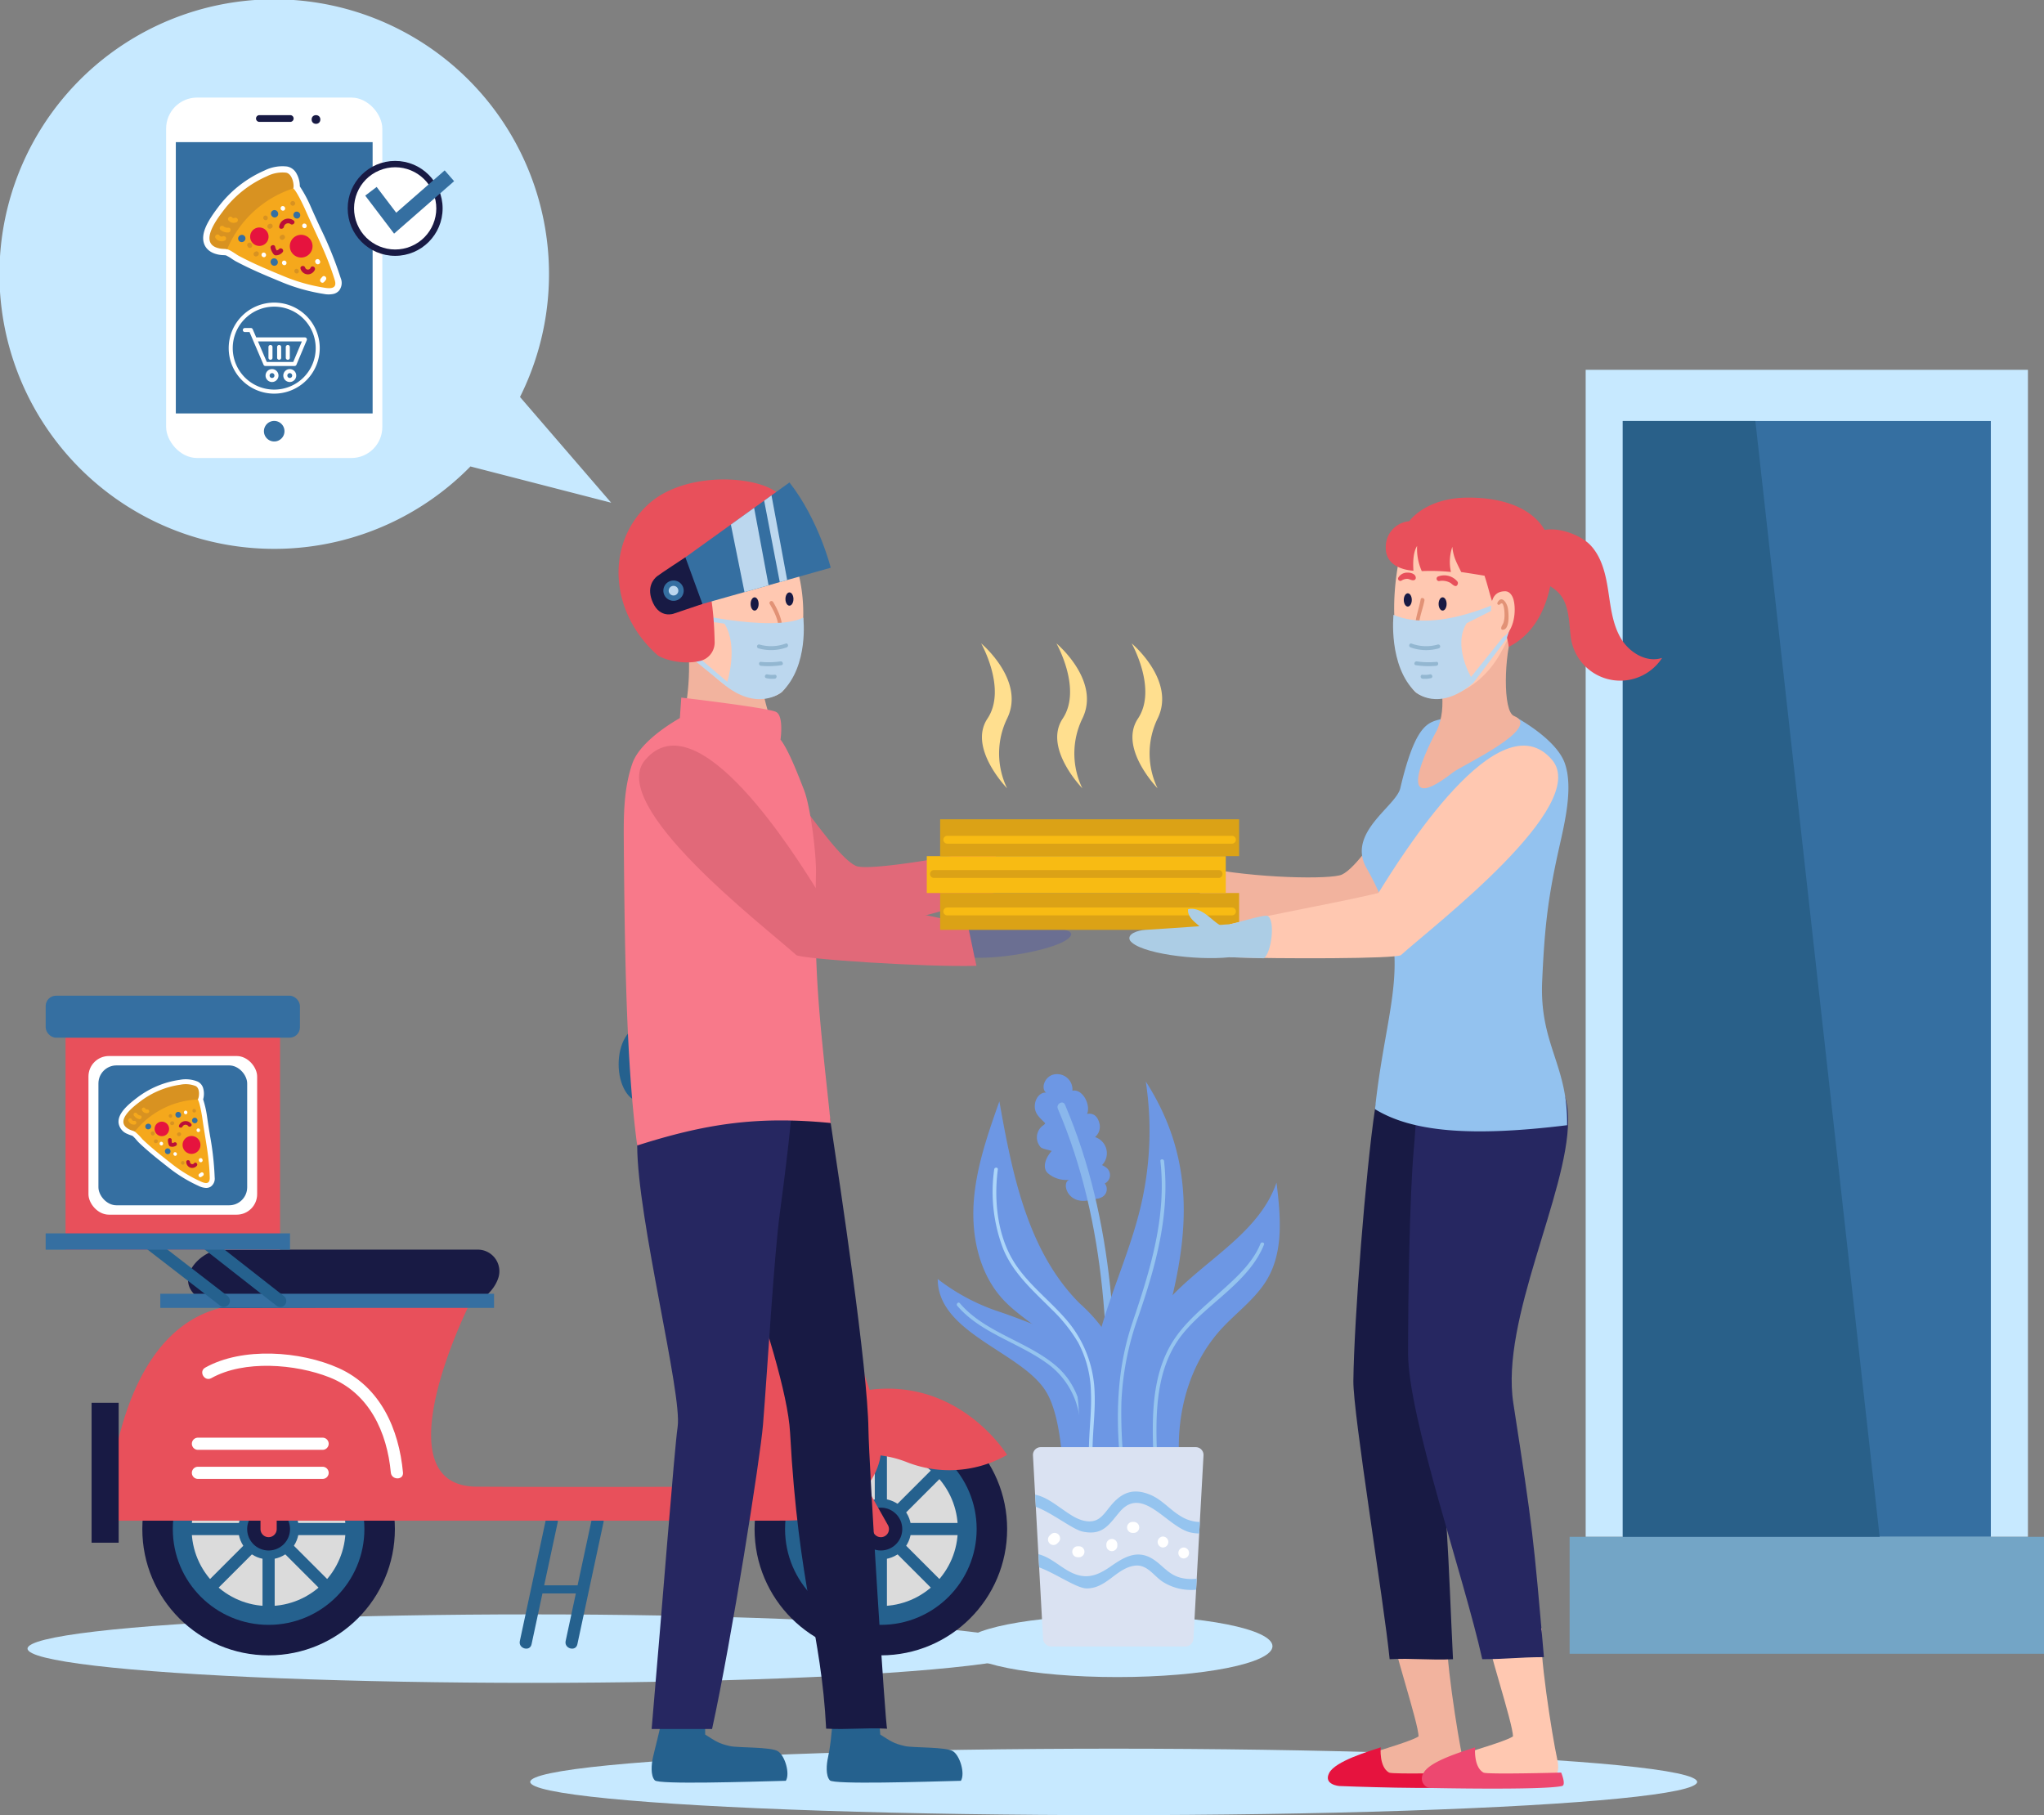 <svg height="485.412" viewBox="0 0 546.591 485.412" width="546.591" xmlns="http://www.w3.org/2000/svg"><rect x="0" y="0" width="546.591" height="485.412" fill="#808080" stroke="none"/><path d="m424.029 98.897h118.266v312.084h-118.266z" fill="#c7e9ff"/><path d="m433.952 112.587h98.421v298.394h-98.421z" fill="#356fa1"/><path d="m419.733 410.981h126.858v31.279h-126.858z" fill="#73a5c6"/><path d="m543.419 110.351 33.239 298.394h-68.692v-298.394z" fill="#296089" transform="translate(-74.014 2.235)"/><ellipse cx="142.228" cy="440.878" fill="#c7e9ff" rx="134.865" ry="9.156"/><path d="m185.245 389.547q-3.492 16.3-6.987 32.606c-.437 2.04 2.7 2.912 3.135.864q3.494-16.3 6.987-32.606c.438-2.04-2.7-2.912-3.135-.864z" fill="#25618e" transform="translate(-26.997 16.702)"/><path d="m173.6 389.547q-3.494 16.3-6.987 32.606c-.438 2.04 2.7 2.912 3.134.864l6.988-32.606c.437-2.04-2.7-2.912-3.135-.864z" fill="#25618e" transform="translate(-27.603 16.702)"/><path d="m183.286 408.488h-11.811a1.084 1.084 0 1 1 0-2.167h11.811a1.084 1.084 0 1 1 0 2.167z" fill="#25618e" transform="translate(-27.405 17.635)"/><path d="m227.776 309.041c-7.953.424-15.883 4.232-15.883 4.232s-6.682-19.713-1.481-20.616 16.328 0 16.328 0-7.129 6.984 1.036 16.384z" fill="#ba0f38" transform="translate(-25.425 11.7)"/><circle cx="235.552" cy="408.908" fill="#181a44" r="33.77"/><circle cx="235.552" cy="408.908" fill="#25618e" r="25.617"/><circle cx="235.552" cy="408.908" fill="#dbdbdb" r="20.581"/><path d="m258.458 417.666a1.626 1.626 0 0 1 -1.625-1.625v-45.63a1.625 1.625 0 1 1 3.251 0v45.629a1.625 1.625 0 0 1 -1.626 1.626z" fill="#25618e" transform="translate(-22.907 15.682)"/><path d="m282.4 393.723h-45.628a1.625 1.625 0 0 1 0-3.251h45.628a1.625 1.625 0 0 1 0 3.251z" fill="#25618e" transform="translate(-24.035 16.81)"/><path d="m243.124 410.652a1.626 1.626 0 0 1 -1.15-2.775l32.265-32.264a1.625 1.625 0 1 1 2.3 2.3l-32.265 32.264a1.62 1.62 0 0 1 -1.15.475z" fill="#25618e" transform="translate(-23.705 16.012)"/><path d="m275.388 410.652a1.62 1.62 0 0 1 -1.149-.477l-32.265-32.264a1.625 1.625 0 1 1 2.3-2.3l32.265 32.264a1.626 1.626 0 0 1 -1.15 2.775z" fill="#25618e" transform="translate(-23.705 16.012)"/><circle cx="8.101" cy="8.101" fill="#25618e" r="8.101" transform="matrix(.936 -.353 .353 .936 225.111 404.19)"/><circle cx="235.551" cy="408.907" fill="#181a44" r="5.728"/><circle cx="71.827" cy="408.908" fill="#181a44" r="33.77"/><circle cx="71.827" cy="408.908" fill="#25618e" r="25.617"/><circle cx="71.827" cy="408.908" fill="#dbdbdb" r="20.581"/><path d="m102.831 417.666a1.626 1.626 0 0 1 -1.625-1.625v-45.63a1.625 1.625 0 1 1 3.251 0v45.629a1.625 1.625 0 0 1 -1.626 1.626z" fill="#25618e" transform="translate(-31.005 15.682)"/><path d="m126.774 393.723h-45.629a1.625 1.625 0 0 1 0-3.251h45.629a1.625 1.625 0 0 1 0 3.251z" fill="#25618e" transform="translate(-32.133 16.81)"/><path d="m87.5 410.652a1.626 1.626 0 0 1 -1.15-2.775l32.265-32.264a1.625 1.625 0 1 1 2.3 2.3l-32.269 32.263a1.62 1.62 0 0 1 -1.146.476z" fill="#25618e" transform="translate(-31.803 16.012)"/><path d="m119.761 410.652a1.62 1.62 0 0 1 -1.149-.477l-32.264-32.263a1.625 1.625 0 1 1 2.3-2.3l32.265 32.264a1.626 1.626 0 0 1 -1.15 2.775z" fill="#25618e" transform="translate(-31.803 16.012)"/><circle cx="8.101" cy="8.101" fill="#25618e" r="8.101" transform="matrix(.707 -.707 .707 .707 60.37 408.908)"/><path d="m108.763 392.3a5.728 5.728 0 1 1 -5.728-5.728 5.729 5.729 0 0 1 5.728 5.728z" fill="#181a44" transform="translate(-31.208 16.608)"/><path d="m102.858 395.714a2.167 2.167 0 0 1 -2.167-2.167v-28.76a2.167 2.167 0 0 1 4.334 0v28.76a2.167 2.167 0 0 1 -2.167 2.167z" fill="#e8505b" transform="translate(-31.031 15.361)"/><path d="m259.428 395.962a2.165 2.165 0 0 1 -1.891-1.1l-19.015-33.769a2.167 2.167 0 1 1 3.777-2.127l19.015 33.769a2.166 2.166 0 0 1 -1.886 3.231z" fill="#e8505b" transform="translate(-23.874 15.113)"/><path d="m242.311 285.081c0 3.308-.68 9.9-2.773 13.487a5.542 5.542 0 0 1 -1.848 2.039c-3.1 1.837-27.1-4.333-35.3-6.961-.546-.179-1.326-9.545.7-12.129 1.3-1.66 22.376-12.2 33.113-12.308.267 0 1.225.9 2.3 2.562a24.61 24.61 0 0 1 3.808 13.31z" fill="#e6133e" transform="translate(-25.772 10.501)"/><path d="m227.487 374.876 13.007 8.416s7.522-10.651 19.491-9.095a28.562 28.562 0 0 1 6.722 1.691 31.133 31.133 0 0 0 26.2-1.39l.843-.457s-11.493-18.779-33.769-17.666a41.539 41.539 0 0 0 -32.494 18.501z" fill="#e8505b" transform="translate(-24.434 15.034)"/><path d="m268.61 375.795s0 5.547-5.38 10.926c-7.718 7.719-14.89 7.406-24.4 7.406h-177.092s.646-49.473 30.35-56.9l66.18-.279s-23.757 47.926 2.227 48.093 63.485 0 63.485 0 28.958-5.022-8.91-56.256c0 0-9.055-8.732 4.455-16.339 0 0 7.929-3.808 15.883-4.232a26.6 26.6 0 0 0 1.938 2.005c11.137 10.4 31.62 45.863 31.264 65.576z" fill="#e8505b" transform="translate(-33.058 12.53)"/><path d="m157.2 336.284s6.493-2.448 8.126-8a5.78 5.78 0 0 0 -5.622-7.3h-68.456c-6.367 0-16.391 11.056-.232 15.577z" fill="#181a44" transform="translate(-31.989 13.195)"/><path d="m24.492 375.138h7.24v37.416h-7.24z" fill="#181a44"/><path d="m17.531 277.495h57.359v56.701h-57.359z" fill="#e8505b"/><rect fill="#fff" height="42.425" rx="5.468" width="45.108" x="23.656" y="282.406"/><rect fill="#356fa1" height="37.411" rx="4.822" width="39.777" x="26.322" y="284.913"/><rect fill="#356fa1" height="11.219" rx="2.753" width="67.992" x="12.214" y="266.276"/><path d="m88.318 353.975c8.747-4.9 22.489-3.8 31.589-.211 10.641 4.2 15.406 14.678 16.407 25.465.191 2.065 3.444 2.085 3.251 0-1.078-11.623-6.01-22.9-17.2-27.935-10.192-4.583-25.726-5.709-35.691-.126-1.825 1.023-.188 3.831 1.641 2.807z" fill="#fff" transform="translate(-31.802 14.569)"/><path d="m84.831 379.431h33.414a1.626 1.626 0 0 0 0-3.251h-33.414a1.626 1.626 0 0 0 0 3.251z" fill="#fff" transform="translate(-31.938 16.067)"/><path d="m84.831 372.037h33.414a1.626 1.626 0 0 0 0-3.251h-33.414a1.626 1.626 0 0 0 0 3.251z" fill="#fff" transform="translate(-31.938 15.682)"/><path d="m217.189 322.217a128.939 128.939 0 0 1 19.4 27.947c5.455 10.716 9.3 23.7 1.434 34.286-1.249 1.68 1.572 3.3 2.807 1.64 7.2-9.688 5.564-21.908 1.022-32.388-5.387-12.43-13.3-23.765-22.363-33.784-1.406-1.555-3.7.75-2.3 2.3z" fill="#ba0f38" transform="translate(-24.993 13.112)"/><path d="m223.206 285.475a6.812 6.812 0 1 1 -6.813-6.812 6.813 6.813 0 0 1 6.813 6.812z" fill="#181a44" transform="translate(-25.366 10.993)"/><path d="m201.886 302.39a2.167 2.167 0 0 1 -1.53-3.7l15.02-14.979a2.167 2.167 0 1 1 3.06 3.069l-15.02 14.979a2.161 2.161 0 0 1 -1.53.631z" fill="#25618e" transform="translate(-25.879 11.223)"/><path d="m201.913 302.589a2.71 2.71 0 0 1 -1.913-4.628l7.51-7.489a2.709 2.709 0 0 1 3.825 3.838l-7.51 7.488a2.7 2.7 0 0 1 -1.912.791z" fill="#181a44" transform="translate(-25.905 11.566)"/><path d="m240.673 284.954c0 3.308-.68 9.9-2.773 13.487-9.824-12.407-1.025-26.8-1.025-26.8a24.61 24.61 0 0 1 3.798 13.313z" fill="#dbdbdb" transform="translate(-24.134 10.628)"/><path d="m227.631 274.956a25.3 25.3 0 0 0 1.576 21.411c1.006 1.836 3.814.2 2.807-1.64a22.134 22.134 0 0 1 -1.249-18.906c.741-1.959-2.4-2.806-3.134-.865z" fill="#ba0f38" transform="translate(-24.513 10.743)"/><path d="m42.869 345.98h89.249v3.779h-89.249z" fill="#356fa1"/><path d="m92.468 336.49a1.617 1.617 0 0 1 -.992-.339l-20.605-15.916a1.626 1.626 0 0 1 .994-2.912h15.315a1.624 1.624 0 0 1 1 .346l20.326 15.916a1.625 1.625 0 1 1 -2 2.559l-19.886-15.57h-9.991l16.835 13a1.626 1.626 0 0 1 -1 2.913z" fill="#25618e" transform="translate(-32.616 13.004)"/><path d="m12.214 329.83h65.341v4.366h-65.341z" fill="#356fa1"/><path d="m214.509 287.707a34.428 34.428 0 0 0 -13.522-13.516c-1.221-.676-2.316 1.194-1.094 1.871a32.314 32.314 0 0 1 12.744 12.74c.676 1.22 2.548.128 1.872-1.094z" fill="#25618e" transform="translate(-25.898 10.753)"/><path d="m203.662 274.351c0 5.56-2.672 10.067-5.969 10.067s-5.97-4.507-5.97-10.067 2.673-10.066 5.97-10.066 5.969 4.507 5.969 10.066z" fill="#25618e" transform="translate(-26.295 10.245)"/><path d="m89.063 292.72c-.246-1.517-.507-3.125-.761-4.922a27.315 27.315 0 0 0 -1.068-4.743 5.5 5.5 0 0 0 .04-2.855 2.825 2.825 0 0 0 -1.5-1.9 8.424 8.424 0 0 0 -4.8-.466 24.344 24.344 0 0 0 -11.4 4.77c-2.716 2.063-5.2 4.308-4.956 6.748a3.7 3.7 0 0 0 2.369 2.947 6.922 6.922 0 0 0 .877.347 5.1 5.1 0 0 1 .5.186 8.773 8.773 0 0 1 1.027 1.067c.277.316.528.6.7.763 2.634 2.486 4.8 4.186 7.529 6.339l.291.228a38.687 38.687 0 0 0 8.114 4.972 4.948 4.948 0 0 0 2 .537 2.249 2.249 0 0 0 1.261-.362 2.62 2.62 0 0 0 1.032-2.443 78.41 78.41 0 0 0 -1.255-11.213zm-1.938 11.1a36.137 36.137 0 0 1 -7.593-4.651l-.29-.228c-2.789-2.195-4.8-3.78-7.357-6.189-.134-.126-.317-.341-.523-.577a6.765 6.765 0 0 0 -1.838-1.691 7.511 7.511 0 0 0 -.823-.32 4.681 4.681 0 0 1 -.565-.218c-.325-.16-.877-.481-.913-.847-.059-.6.574-1.848 3.963-4.423a21.67 21.67 0 0 1 10.139-4.232 10.7 10.7 0 0 1 1.469-.118 4.335 4.335 0 0 1 1.84.347 2.433 2.433 0 0 1 .065 1.7l-.5.73.512.729a22.349 22.349 0 0 1 .986 4.334c.257 1.817.52 3.442.769 4.974a76.405 76.405 0 0 1 1.218 10.868v.033a4.627 4.627 0 0 1 -.559-.223z" fill="#fff" transform="translate(-32.91 10.942)"/><path d="m85.589 282.871c.546.777 1.118 4.3 1.2 4.89.884 6.251 1.844 10.214 2 15.989.047 1.658-.926 1.735-2.427 1.04a37.328 37.328 0 0 1 -7.854-4.811c-2.9-2.283-5.049-3.96-7.73-6.49a14.862 14.862 0 0 0 -2.033-2.042c-.452-.217.687-3.805 5.927-6.843 7.633-4.427 10.671-2.084 10.917-1.733z" fill="#f5a81c" transform="translate(-32.698 11.163)"/><path d="m85.735 283.027a22.692 22.692 0 0 0 -16.843 8.573c-.452-.217-.946-.319-1.395-.542-4.312-2.1.952-6.07 2.83-7.5a23.068 23.068 0 0 1 10.754-4.489 7.185 7.185 0 0 1 4.063.351c1.247.594 1.001 2.98.591 3.607z" fill="#d89221" transform="translate(-32.844 11.008)"/><path d="m77.58 289.881a1.937 1.937 0 1 1 -2.381-1.354 1.937 1.937 0 0 1 2.381 1.354z" fill="#e6133e" transform="translate(-32.432 11.503)"/><path d="m85.578 293.858a2.389 2.389 0 1 1 -2.937-1.67 2.39 2.39 0 0 1 2.937 1.67z" fill="#e6133e" transform="translate(-32.062 11.692)"/><path d="m80.951 289.73a.906.906 0 0 1 1.453-.148c.366.522 1.227.017.857-.51a1.9 1.9 0 0 0 -3.274.4c-.238.6.729.846.964.257z" fill="#ba0f38" transform="translate(-32.111 11.495)"/><path d="m77.168 293.123a3.1 3.1 0 0 0 .09.891c.067.267.177.681.431.826a1.85 1.85 0 0 0 1.65-.188.5.5 0 0 0 -.51-.857 1.043 1.043 0 0 1 -.765.13l.3.226a2.093 2.093 0 0 1 -.2-1.027c.026-.643-.972-.641-1 0z" fill="#ba0f38" transform="translate(-32.255 11.721)"/><path d="m81.819 298.731a1.648 1.648 0 0 0 1.066 1.5 1.624 1.624 0 0 0 1.75-.474c.418-.482-.292-1.184-.714-.7a.608.608 0 0 1 -1.1-.326c-.033-.64-1.031-.642-1 0z" fill="#ba0f38" transform="translate(-32.013 12.013)"/><path d="m81.824 286.618a.5.5 0 0 0 -.264-.962.5.5 0 0 0 .264.962z" fill="#fff" transform="translate(-32.045 11.356)"/><path d="m85.035 291.142a.5.5 0 0 0 -.264-.962.5.5 0 0 0 .264.962z" fill="#fff" transform="translate(-31.878 11.591)"/><path d="m85.674 302.56.437-.293c.53-.356.024-1.216-.511-.856q-.218.147-.437.292c-.53.357-.024 1.216.511.857z" fill="#fff" transform="translate(-31.851 12.172)"/><path d="m86.027 298.225-.044-.16a.5.5 0 0 0 -.962.264l.044.16a.5.5 0 0 0 .962-.264z" fill="#fff" transform="translate(-31.848 11.985)"/><path d="m79.159 297.183a.5.5 0 0 0 -.265-.962.5.5 0 0 0 .265.962z" fill="#fff" transform="translate(-32.183 11.905)"/><path d="m75.647 294.544a.5.5 0 0 0 -.264-.962.5.5 0 0 0 .264.962z" fill="#fff" transform="translate(-32.366 11.768)"/><path d="m77.974 287.513a.5.5 0 0 0 -.265-.962.5.5 0 0 0 .265.962z" fill="#d89221" transform="translate(-32.245 11.402)"/><path d="m78.219 288.379-.16.044a.5.5 0 0 0 .264.962l.161-.044a.5.5 0 0 0 -.265-.962z" fill="#d89221" transform="translate(-32.227 11.497)"/><path d="m80.075 292.18.161-.044a.5.5 0 0 0 -.265-.96l-.16.043a.5.5 0 0 0 .264.962z" fill="#d89221" transform="translate(-32.136 11.643)"/><path d="m84 286.184a.5.5 0 0 0 -.265-.963.5.5 0 0 0 .265.963z" fill="#d89221" transform="translate(-31.932 11.333)"/><path d="m72.825 291.525.044.16a.5.5 0 0 0 .962-.264l-.044-.161a.5.5 0 0 0 -.962.265z" fill="#d89221" transform="translate(-32.482 11.63)"/><path d="m74.177 293.967.16-.044a.5.5 0 0 0 -.264-.962l-.16.044a.5.5 0 0 0 .264.962z" fill="#d89221" transform="translate(-32.443 11.736)"/><path d="m81.09 299.438a.5.5 0 0 0 -.265-.963.5.5 0 0 0 .265.963z" fill="#d89221" transform="translate(-32.083 12.023)"/><path d="m67.1 288.224a1.561 1.561 0 0 0 1.775 1.036.5.5 0 0 0 .348-.613.51.51 0 0 0 -.613-.348.541.541 0 0 1 -.548-.34.51.51 0 0 0 -.612-.348.5.5 0 0 0 -.349.613z" fill="#f5a81c" transform="translate(-32.78 11.458)"/><path d="m68.5 286.928a2.333 2.333 0 0 0 1.452.967c.628.122.888-.841.258-.964a1.322 1.322 0 0 1 -.852-.513.512.512 0 0 0 -.684-.172.5.5 0 0 0 -.174.683z" fill="#f5a81c" transform="translate(-32.71 11.384)"/><path d="m70.589 285.62a1.416 1.416 0 0 0 1.534.727.5.5 0 0 0 .349-.613.511.511 0 0 0 -.613-.348.421.421 0 0 1 -.413-.277.5.5 0 0 0 -.684-.173.509.509 0 0 0 -.173.684z" fill="#f5a81c" transform="translate(-32.601 11.317)"/><path d="m80.549 286.572-.017-.06a.748.748 0 0 0 -1.442.4l.017.06a.748.748 0 0 0 1.442-.4z" fill="#356fa1" transform="translate(-32.157 11.373)"/><path d="m77.876 295.849-.016-.06a.748.748 0 1 0 -1.442.4l.016.06a.748.748 0 0 0 1.442-.4z" fill="#356fa1" transform="translate(-32.296 11.855)"/><path d="m84.226 288.915a.749.749 0 0 0 -.4-1.443.749.749 0 0 0 .4 1.443z" fill="#356fa1" transform="translate(-31.936 11.45)"/><path d="m72.362 290.459.06-.017a.748.748 0 1 0 -.4-1.442l-.06.017a.748.748 0 1 0 .4 1.442z" fill="#356fa1" transform="translate(-32.554 11.529)"/><ellipse cx="298.788" cy="440.234" fill="#c7e9ff" rx="41.49" ry="8.254"/><path d="m367.344 378.7c-.671-8.566-1.858-15.57-4.421-19.939-6.307-10.752-29.089-15.653-29.089-30.3a55.14 55.14 0 0 0 15.63 8.466c7.06 2.32 10.594 4.148 15.41 5.424 6.573 1.742 11.079 7.853 13.711 14.122a49.027 49.027 0 0 1 3.8 18.158 5.459 5.459 0 0 1 -.287 2.208c-4.187 9.993-14.148 9.588-14.754 1.861z" fill="#6d97e4" transform="translate(-83.075 13.583)"/><path d="m338.805 335.307c6.1 7.153 16.044 9.748 23.547 15.064a21.205 21.205 0 0 1 8.958 13.612c1.306 6.383.814 13.024.764 19.492a.489.489 0 0 0 .977 0c.087-11.217 1.456-24.456-8.156-32.389-7.746-6.392-18.781-8.709-25.4-16.47-.408-.48-1.1.215-.691.69z" fill="#95c4ef" transform="translate(-82.823 13.895)"/><path d="m367.979 304.61a7.57 7.57 0 0 1 -6.057-1.816c-1.538-1.541-.386-4.283 1.115-5.86-.509-.236-2.5-.582-2.9-.964a3.892 3.892 0 0 1 .678-5.929 2.348 2.348 0 0 0 .494-.506c-1.164-1.3-2.883-2.4-2.8-4.689s1.733-3.764 3.068-3.5c-1.675-1.18-.29-4.884 2.687-4.965a4.088 4.088 0 0 1 4.3 4.435c2.64-.611 4.968 3.651 3.931 6.2 1.911-.375 3.026.963 3.372 2.879a3.656 3.656 0 0 1 -1.25 3.313 4.538 4.538 0 0 1 1.873 7.492 6.787 6.787 0 0 1 1.166.7 2.5 2.5 0 0 1 -.408 4.2l-.026.014.017.021a2.417 2.417 0 0 1 -.866 3.679c-1.175.479-.063.115-3.438.8-5.99 1.229-7.464-5.275-4.956-5.504z" fill="#6d97e4" transform="translate(-81.791 10.874)"/><path d="m379.012 383.2c2.006-33.211.509-68.112-12.737-99.04-.554-1.3-2.449-.178-1.9 1.109 13.078 30.536 14.417 65.158 12.437 97.932-.085 1.413 2.114 1.408 2.2 0z" fill="#8ab7ec" transform="translate(-81.491 11.249)"/><path d="m391.558 336.943c9.654-11.633 25.48-18.705 30.392-33 1.045 8.662 1.962 18.016-2.354 25.6-3.069 5.393-8.365 9.084-12.535 13.679-9.968 10.986-13.053 27.111-10.268 41.682.306 1.6.566 3.544-.676 4.6a4.5 4.5 0 0 1 -2.183.8c-11.04 1.961-11.855-14.209-12.294-22.546a44.937 44.937 0 0 1 9.918-30.815z" fill="#6d97e4" transform="translate(-80.591 12.308)"/><path d="m417.3 319.488c-2.214 5.5-7.121 9.639-11.409 13.522-4.075 3.689-8.483 7.323-11.577 11.923-7.521 11.182-5.723 25.976-5.366 38.693a.488.488 0 0 0 .976 0c-.37-13.242-2.337-28.98 6.615-40.055 6.612-8.18 17.647-13.751 21.7-23.822.235-.583-.71-.836-.943-.26z" fill="#95c4ef" transform="translate(-80.231 13.1)"/><path d="m374.649 347.333c3.146-12.154 8.609-23.632 11.478-35.854a87.823 87.823 0 0 0 1.311-33.237c13.286 20.647 11.4 40.638 6.345 60.555-1.431 5.634-3.7 11.024-5.18 16.643-3.148 11.912-1.832 23.131.715 34.918-20.205 5.263-17.125-33.535-14.669-43.025z" fill="#6d97e4" transform="translate(-81.044 10.971)"/><path d="m391 298.495c1.677 15.035-2.726 29.169-7.492 43.226-4.826 14.236-4.494 28.908-2.522 43.65.082.614 1.06.622.977 0a134.09 134.09 0 0 1 -1.394-22.36 76.985 76.985 0 0 1 4.49-22.807c4.652-13.488 8.522-27.31 6.916-41.709-.068-.617-1.047-.625-.976 0z" fill="#95c4ef" transform="translate(-80.692 12.001)"/><path d="m380.246 361.282c.172-6.129.22-12.705-3.192-17.8a43.067 43.067 0 0 0 -5.715-6.141c-13.945-13.934-18.046-34.641-21.493-54.05-3.1 8.8-6.239 17.732-6.862 27.041s1.568 19.207 7.926 26.035c4.665 5.009 11.249 8.082 15.316 13.587 4.263 5.775 5.115 13.382 4.839 20.554-.156 4.043-.617 8.148.275 12.094.878 3.885 3.328 7.609 7.25 8.633 1.415-9.865 1.375-19.93 1.656-29.953z" fill="#6d97e4" transform="translate(-82.604 11.233)"/><path d="m348.209 300.615a42.576 42.576 0 0 0 2.434 21.331c2.7 6.513 7.961 11.119 12.828 15.994a42.233 42.233 0 0 1 7.173 8.943 29.579 29.579 0 0 1 3.435 13.306c.2 4.445-.335 8.873-.5 13.31-.177 4.9-.117 9.792.1 14.685.027.626 1 .629.976 0-.207-4.735-.271-9.474-.115-14.212.148-4.454.691-8.9.531-13.363a31.155 31.155 0 0 0 -7.958-20.241c-4.844-5.495-10.957-9.936-14.483-16.5-3.695-6.876-4.452-15.615-3.449-23.254.082-.622-.9-.616-.976 0z" fill="#acd5f9" transform="translate(-82.348 12.11)"/><path d="m401.579 371.2a2.073 2.073 0 0 1 2.07 2.188l-.983 17.827-.166 3.068-.664 12.084-.166 2.959-.715 13.09a2.221 2.221 0 0 1 -2.218 2.1h-35.777a2.219 2.219 0 0 1 -2.217-2.1l-1.048-19.07-.2-3.516-.693-12.68-.185-3.253-.574-10.511a2.074 2.074 0 0 1 2.072-2.187z" fill="#dae2f2" transform="translate(-81.815 15.807)"/><path d="m402.638 390.627-.166 3.068a11.5 11.5 0 0 1 -2.207-.245c-6.369-1.367-12.895-12.855-19.088-5.5-2.95 3.5-4.523 6.34-9.856 5.245-2.676-.557-8.049-4.952-12.542-6.633l-.185-3.253c2.882.606 5.236 2.491 7.609 4.123 1.8 1.231 3.682 2.588 5.9 2.94 3.39.527 4.572-1.465 6.545-3.907 2.96-3.654 6.057-5.07 10.765-3.107 3.155 1.318 5.245 4.024 8.147 5.734a10.158 10.158 0 0 0 5.078 1.535z" fill="#95c4ef" transform="translate(-81.786 16.394)"/><path d="m401.765 404.949-.166 2.959a14.444 14.444 0 0 1 -3.371-.088 13.992 13.992 0 0 1 -5.451-1.973c-2.656-1.68-4.308-5.031-8-4.308-4.689.908-7.229 6.018-12.435 6.018-2.657 0-8.206-3.976-12.719-5.627l-.2-3.516a2.474 2.474 0 0 1 .255.058c2.686.752 4.835 2.648 7.17 4.073 4.641 2.853 7.835 1.964 11.849-.83 3.292-2.286 6.72-4.474 10.7-2.373 2.979 1.573 4.512 4.434 7.981 5.333a11.34 11.34 0 0 0 4.387.274z" fill="#95c4ef" transform="translate(-81.743 17.223)"/><path d="m364.346 395.814.326-.325a1.465 1.465 0 1 0 -2.073-2.073l-.325.325a1.465 1.465 0 0 0 2.071 2.072z" fill="#fff" transform="translate(-81.616 16.942)"/><path d="m369.5 399.323h.325a1.465 1.465 0 1 0 0-2.93h-.325a1.465 1.465 0 1 0 0 2.93z" fill="#fff" transform="translate(-81.295 17.118)"/><path d="m379.633 396.327v-.327a1.465 1.465 0 1 0 -2.931 0v.326a1.465 1.465 0 0 0 2.931 0z" fill="#fff" transform="translate(-80.844 17.021)"/><path d="m383.428 393.133h.326a1.465 1.465 0 0 0 0-2.931h-.326a1.465 1.465 0 0 0 0 2.931z" fill="#fff" transform="translate(-80.57 16.796)"/><path d="m391.164 396.847a1.466 1.466 0 0 0 0-2.931 1.466 1.466 0 0 0 0 2.931z" fill="#fff" transform="translate(-80.165 16.989)"/><path d="m396.426 399.633a1.466 1.466 0 0 0 0-2.931 1.466 1.466 0 0 0 0 2.931z" fill="#fff" transform="translate(-79.891 17.134)"/><path d="m214.335 170.772-24.383-28.278a73.48 73.48 0 1 0 -13.253 18.58z" fill="#c7e9ff" transform="translate(-50.899 -36.333)"/><rect fill="#fff" height="96.386" rx="8.272" width="57.808" x="44.426" y="26.094"/><path d="m47.018 38.012h52.624v72.55h-52.624z" fill="#356fa1"/><path d="m137 167.64a2.746 2.746 0 1 1 -2.746-2.745 2.746 2.746 0 0 1 2.746 2.745z" fill="#356fa1" transform="translate(-60.928 -52.328)"/><path d="m138.243 71.5h-8.252a.9.9 0 0 0 0 1.805h8.252a.9.9 0 0 0 0-1.805z" fill="#181a44" transform="translate(-60.627 -40.708)"/><circle cx="84.497" cy="31.956" fill="#181a44" r="1.165"/><path d="m144.344 103.7c-.82-1.772-1.69-3.652-2.617-5.767a34.65 34.65 0 0 0 -2.931-5.444 6.993 6.993 0 0 0 -.928-3.51 3.6 3.6 0 0 0 -2.491-1.806 10.725 10.725 0 0 0 -6.043 1.074 30.953 30.953 0 0 0 -12.334 9.745c-2.62 3.456-4.888 7.055-3.758 9.961.4 1.023 1.4 2.339 3.91 2.8a9.022 9.022 0 0 0 1.2.124 6.656 6.656 0 0 1 .678.055 11.425 11.425 0 0 1 1.622.955c.447.292.852.552 1.123.693 4.078 2.143 7.306 3.485 11.392 5.184l.435.18a49.116 49.116 0 0 0 11.641 3.31 6.29 6.29 0 0 0 2.632-.028 2.846 2.846 0 0 0 1.422-.876 3.33 3.33 0 0 0 .426-3.345 99.615 99.615 0 0 0 -5.379-13.305zm1.429 14.256a45.942 45.942 0 0 1 -10.892-3.1l-.435-.18c-4.166-1.733-7.175-2.984-11.129-5.061-.208-.108-.505-.308-.838-.526a8.585 8.585 0 0 0 -2.83-1.441 9.391 9.391 0 0 0 -1.116-.11 5.839 5.839 0 0 1 -.767-.074c-.454-.083-1.24-.287-1.409-.723-.278-.714.071-2.462 3.34-6.774a27.563 27.563 0 0 1 10.968-8.657 13.678 13.678 0 0 1 1.758-.647 5.525 5.525 0 0 1 2.373-.2 3.1 3.1 0 0 1 .662 2.059l-.361 1.065.876.718a28.268 28.268 0 0 1 2.692 4.971c.938 2.137 1.817 4.037 2.646 5.829a97.258 97.258 0 0 1 5.215 12.893l.012.041a6.054 6.054 0 0 1 -.765-.085z" fill="#fff" transform="translate(-58.618 -42.644)"/><path d="m137.927 93.81c.934.766 2.842 4.887 3.145 5.577 3.224 7.353 5.756 11.878 7.925 18.9.626 2.014-.539 2.442-2.616 2.106a47.5 47.5 0 0 1 -11.266-3.2c-4.333-1.8-7.54-3.121-11.692-5.3-.72-.373-2.391-1.662-3.188-1.8-.629-.11-.461-4.895 4.916-10.411 7.832-8.047 12.349-6.217 12.776-5.872z" fill="#f5a81c" transform="translate(-59.494 -43.432)"/><path d="m137.29 93.261a28.863 28.863 0 0 0 -17.69 16.272c-.629-.11-1.268-.067-1.895-.186-6-1.1-.911-7.76.9-10.151a29.327 29.327 0 0 1 11.633-9.181 9.141 9.141 0 0 1 5.1-.961c1.724.293 2.239 3.3 1.952 4.207z" fill="#d89221" transform="translate(-58.857 -42.882)"/><path d="m131.871 107.009a2.463 2.463 0 1 1 -3.379-.842 2.463 2.463 0 0 1 3.379.842z" fill="#e6133e" transform="translate(-60.404 -44.978)"/><path d="m145.053 109.524a3.038 3.038 0 1 1 -4.169-1.038 3.038 3.038 0 0 1 4.169 1.038z" fill="#e6133e" transform="translate(-61.911 -45.256)"/><path d="m137.442 105.211a1.152 1.152 0 0 1 1.728-.679c.627.514 1.509-.4.875-.918a2.41 2.41 0 0 0 -3.872 1.613c-.087.812 1.183.787 1.269-.015z" fill="#ba0f38" transform="translate(-61.508 -44.639)"/><path d="m133.542 112a3.949 3.949 0 0 0 .416 1.06c.173.3.449.773.811.863a2.354 2.354 0 0 0 1.956-.8c.568-.585-.349-1.462-.919-.875a1.326 1.326 0 0 1 -.891.421l.445.174a2.666 2.666 0 0 1 -.6-1.189c-.188-.8-1.409-.452-1.221.341z" fill="#ba0f38" transform="translate(-61.179 -45.648)"/><path d="m142.692 118.337a2.1 2.1 0 0 0 1.818 1.47 2.068 2.068 0 0 0 1.98-1.18c.348-.735-.763-1.349-1.113-.609a.773.773 0 0 1 -1.462-.022c-.259-.772-1.482-.433-1.222.341z" fill="#ba0f38" transform="translate(-62.315 -46.438)"/><path d="m137.529 100.429a.635.635 0 0 0 -.653-1.087.635.635 0 0 0 .653 1.087z" fill="#fff" transform="translate(-61.559 -44.161)"/><path d="m144.116 105.766a.635.635 0 0 0 -.653-1.087.635.635 0 0 0 .653 1.087z" fill="#fff" transform="translate(-62.378 -44.824)"/><path d="m149.724 122.23.433-.509c.528-.617-.386-1.5-.918-.875l-.434.509c-.527.617.387 1.5.919.875z" fill="#fff" transform="translate(-63.06 -46.821)"/><path d="m148.422 115.924-.109-.181a.635.635 0 0 0 -1.087.653l.109.181a.635.635 0 0 0 1.087-.653z" fill="#fff" transform="translate(-62.871 -46.176)"/><path d="m137.954 117.073a.635.635 0 0 0 -.653-1.087.635.635 0 0 0 .653 1.087z" fill="#fff" transform="translate(-61.612 -46.231)"/><path d="m131.7 114.634a.635.635 0 0 0 -.653-1.087.635.635 0 0 0 .653 1.087z" fill="#fff" transform="translate(-60.834 -45.928)"/><path d="m132.232 103.331a.635.635 0 0 0 -.653-1.087.635.635 0 0 0 .653 1.087z" fill="#d89221" transform="translate(-60.899 -44.521)"/><path d="m133.045 104.727-.181.109a.634.634 0 0 0 .653 1.087l.181-.109a.635.635 0 0 0 -.653-1.087z" fill="#d89221" transform="translate(-61.06 -44.831)"/><path d="m137.245 109.316.181-.109a.634.634 0 0 0 -.653-1.087l-.181.109a.635.635 0 0 0 .653 1.087z" fill="#d89221" transform="translate(-61.523 -45.252)"/><path d="m140.551 98.9a.634.634 0 0 0 -.653-1.087.634.634 0 0 0 .653 1.087z" fill="#d89221" transform="translate(-61.934 -43.969)"/><path d="m126.479 111.4.109.181a.635.635 0 0 0 1.087-.653l-.109-.181a.634.634 0 0 0 -1.087.653z" fill="#d89221" transform="translate(-60.29 -45.554)"/><path d="m129.3 114.372.181-.109a.635.635 0 0 0 -.653-1.087l-.181.109a.634.634 0 0 0 .653 1.087z" fill="#d89221" transform="translate(-60.535 -45.881)"/><path d="m141.724 119.6a.635.635 0 0 0 -.653-1.087.635.635 0 0 0 .653 1.087z" fill="#d89221" transform="translate(-62.08 -46.545)"/><path d="m116.7 108.9a1.985 1.985 0 0 0 2.528.661.639.639 0 0 0 .217-.87.649.649 0 0 0 -.87-.217.688.688 0 0 1 -.787-.228.649.649 0 0 0 -.87-.216.641.641 0 0 0 -.217.87z" fill="#f5a81c" transform="translate(-59.074 -45.242)"/><path d="m118.2 106.39a2.97 2.97 0 0 0 2.109.686c.812-.066.8-1.334-.015-1.269a1.682 1.682 0 0 1 -1.22-.337.65.65 0 0 0 -.9.023.639.639 0 0 0 .022.9z" fill="#f5a81c" transform="translate(-59.248 -44.913)"/><path d="m120.739 103.6a1.8 1.8 0 0 0 2.129.364.637.637 0 0 0 .217-.869.649.649 0 0 0 -.87-.217.537.537 0 0 1 -.6-.2.641.641 0 0 0 -.9.022.648.648 0 0 0 .023.9z" fill="#f5a81c" transform="translate(-59.564 -44.566)"/><path d="m135.457 101.025-.04-.067a.951.951 0 0 0 -1.631.98l.041.068a.951.951 0 0 0 1.63-.981z" fill="#356fa1" transform="translate(-61.194 -44.316)"/><path d="m135.343 115.775-.041-.067a.951.951 0 1 0 -1.63.98l.041.067a.951.951 0 1 0 1.63-.98z" fill="#356fa1" transform="translate(-61.181 -46.151)"/><path d="m141.908 102.707a.952.952 0 0 0 -.98-1.63.952.952 0 0 0 .98 1.63z" fill="#356fa1" transform="translate(-62.044 -44.37)"/><path d="m125.081 109.856.068-.04a.952.952 0 0 0 -.981-1.631l-.067.041a.951.951 0 1 0 .98 1.63z" fill="#356fa1" transform="translate(-59.949 -45.255)"/><g fill="#fff"><path d="m138.9 146.671h-7.8a.54.54 0 0 1 -.5-.327l-2.815-6.56v-.012l-.934-2.177h-1.251a.54.54 0 1 1 0-1.08h1.606a.541.541 0 0 1 .5.327l.937 2.184h13.014a.54.54 0 0 1 .5.75l-2.76 6.566a.54.54 0 0 1 -.497.329zm-7.437-1.08h7.079l2.305-5.486h-11.74z" transform="translate(-60.126 -48.797)"/><path d="m133.429 145.656a.54.54 0 0 1 -.54-.54v-2.878a.54.54 0 1 1 1.08 0v2.878a.54.54 0 0 1 -.54.54z" transform="translate(-61.1 -49.442)"/><path d="m136.076 145.656a.54.54 0 0 1 -.54-.54v-2.878a.54.54 0 1 1 1.081 0v2.878a.54.54 0 0 1 -.541.54z" transform="translate(-61.429 -49.442)"/><path d="m138.722 145.656a.54.54 0 0 1 -.54-.54v-2.878a.54.54 0 1 1 1.08 0v2.878a.54.54 0 0 1 -.54.54z" transform="translate(-61.759 -49.442)"/><path d="m133.732 152.517a1.728 1.728 0 1 1 1.728-1.728 1.73 1.73 0 0 1 -1.728 1.728zm0-2.375a.647.647 0 1 0 .647.647.649.649 0 0 0 -.647-.648z" transform="translate(-60.989 -50.358)"/><path d="m139.151 152.517a1.728 1.728 0 1 1 1.728-1.728 1.73 1.73 0 0 1 -1.728 1.728zm0-2.375a.647.647 0 1 0 .647.647.648.648 0 0 0 -.647-.648z" transform="translate(-61.664 -50.358)"/><path d="m132.919 153.1a12.172 12.172 0 1 1 12.172-12.172 12.186 12.186 0 0 1 -12.172 12.172zm0-23.264a11.092 11.092 0 1 0 11.092 11.092 11.1 11.1 0 0 0 -11.092-11.091z" transform="translate(-59.589 -47.832)"/></g><circle cx="105.669" cy="55.725" fill="#181a44" r="12.692"/><circle cx="10.989" cy="10.989" fill="#fff" r="10.989" transform="matrix(.923 -.386 .386 .923 91.291 49.824)"/><path d="m170.16 105.283-7.717-10.163 3.057-2.32 5.234 6.892 12.958-11.32 2.522 2.888z" fill="#356fa1" transform="translate(-64.777 -42.807)"/><ellipse cx="297.811" cy="476.524" fill="#c7e9ff" rx="156.024" ry="8.889"/><path d="m438.491 227.355c-2.862 1.335-23.094 1.045-37.7-2-.868 3.557.492 7.835-1.07 11.145 12.091 6.545 42.825 7.55 45.763 6.147 2.586-1.235 24.859-24.183 29.239-28.076 4.029-3.581 9.218-20.787-4.972-21.706-8.233-.529-23.826 31.019-31.26 34.49z" fill="#f2b39e" transform="translate(-79.646 6.529)"/><path d="m315.043 225.027c2.862 1.336 22.178-1.737 36.779-4.779a54.471 54.471 0 0 0 3.659 10.337c-12.092 6.545-41.939 12.794-44.876 11.39-2.586-1.235-27.565-23.509-31.945-27.4-4.029-3.581-9.219-20.787 4.971-21.706 8.237-.533 23.978 28.687 31.412 32.158z" fill="#e16979" transform="translate(-86.171 6.529)"/><path d="m294.253 191.581c-3.493-7.346-4.462-14.76-5.411-22.677-7.744-.075-21.542-11.432-19.324-5.143 2.276 6.451.882 19.719-.351 22.793-2.846 7.1 6.889 5.5 9.844 5.027 2.272-.367 14.409-1.753 15.242 0z" fill="#f2b39e" transform="translate(-86.466 4.916)"/><path d="m274.395 173.491c3.867 5.585 10.267 9.887 17.045 9.438a6.991 6.991 0 0 0 4.163-1.435 8.217 8.217 0 0 0 1.925-2.943 44.706 44.706 0 0 0 1.961-30.994c-.845-2.775-2.063-5.6-4.38-7.349a15.966 15.966 0 0 0 -5.879-2.362c-4.291-1.069-8.8-2.027-13.094-.954-16.253 4.07-7.93 27.662-1.741 36.599z" fill="#ffc8b1" transform="translate(-86.568 3.592)"/><path d="m291.138 156.906c1.735 2.9 4.16 7.8.179 10.079a.526.526 0 0 0 .53.908c4.551-2.6 2.251-8.084.2-11.518a.526.526 0 0 0 -.909.53z" fill="#e29276" transform="translate(-85.3 4.617)"/><path d="m268.12 158.541s24.73 6.093 33.256 1.885c0 0 1.589 12.858-5.774 19.917 0 0-6.531 5.58-15.919-2.456l-12.272-10.011-.733-2.54 14.382 12.264s3.039-9.567-.768-15.567l-12.926-1.868z" fill="#bcd7ee" transform="translate(-86.569 4.743)"/><path d="m263.039 172.119c1 .893 6.3 2.872 11.554 1.6a5.044 5.044 0 0 0 3.807-5.019c-.108-5.89-.671-12.6-2.337-17.812l30.2-3.485c-.032-8.036-5.365-15.436-12.333-19.443s-24.418-4.4-33.434 4.039c-11.364 10.638-10.116 28.818 2.543 40.12z" fill="#e8505b" transform="translate(-87.296 3.009)"/><path d="m308.869 148.778-11.646 3.282-1.978.558-3 .852-6.438 1.82-17.537 4.945c-7.28-4.692-3.661-10.373-3.661-10.373l17.558-12.624 6.218-4.471 2.683-1.925 1.967-1.42 4.8-3.451c7.857 10.029 11.034 22.807 11.034 22.807z" fill="#356fa1" transform="translate(-86.723 3.048)"/><path d="m291.334 153.134-6.438 1.82c-1.02-5.039-2.609-13-3.64-18.053l6.217-4.471z" fill="#bcd7ee" transform="translate(-85.81 3.385)"/><path d="m295.87 151.89-1.978.558-4.177-21.777 1.967-1.42z" fill="#bcd7ee" transform="translate(-85.37 3.219)"/><path d="m288.415 156.942c0 .98-.48 1.775-1.071 1.775s-1.071-.794-1.071-1.775.48-1.775 1.071-1.775 1.071.794 1.071 1.775z" fill="#181a44" transform="translate(-85.549 4.568)"/><path d="m297.266 155.692c0 .98-.479 1.775-1.071 1.775s-1.071-.794-1.071-1.775.48-1.775 1.071-1.775 1.071.794 1.071 1.775z" fill="#181a44" transform="translate(-85.088 4.503)"/><path d="m270.156 145 4.561 12.47-7.729 2.608s-3.544 1.294-5.473-2.859.175-6.433 1.052-7.135 7.589-5.084 7.589-5.084z" fill="#181a44" transform="translate(-86.878 4.039)"/><path d="m269.531 153.614a2.718 2.718 0 1 1 -2.718-2.718 2.718 2.718 0 0 1 2.718 2.718z" fill="#356fa1" transform="translate(-86.703 4.345)"/><path d="m268.027 153.544a1.286 1.286 0 1 1 -1.286-1.286 1.285 1.285 0 0 1 1.286 1.286z" fill="#bcd7ee" transform="translate(-86.632 4.416)"/><path d="m288.28 168.2a12.25 12.25 0 0 0 7.553-.256c.632-.226.36-1.243-.28-1.014a11.252 11.252 0 0 1 -6.993.256.526.526 0 0 0 -.28 1.014z" fill="#93b7d1" transform="translate(-85.464 5.178)"/><path d="m288.918 172.639a22.731 22.731 0 0 0 5.491-.166c.668-.1.384-1.112-.279-1.014a21.657 21.657 0 0 1 -5.212.128c-.674-.063-.67.99 0 1.052z" fill="#93b7d1" transform="translate(-85.438 5.415)"/><path d="m290.281 175.771a7.277 7.277 0 0 0 2.244.143c.668-.064.674-1.116 0-1.052a6.346 6.346 0 0 1 -1.964-.105c-.66-.143-.943.871-.28 1.014z" fill="#93b7d1" transform="translate(-85.36 5.586)"/><path d="m261.46 451.062c-.386 1.726-.7 4.814.5 6.118 1.056 1.151 25.048.374 35.043.12 1.161-1.916-.222-6.683-2.105-7.894s-10.62-.9-12.807-1.381c-3.139-.691-3.932-1.381-6.655-3.09-.082-3.358.344-10.055.263-13.413-2.225-.154-10.6-.843-11.309 0 1.127 4.895-1.836 14.656-2.93 19.54z" fill="#25618e" transform="translate(-86.858 18.925)"/><path d="m305.96 451.079c-.386 1.726-.7 4.814.5 6.118 1.056 1.151 25.048.373 35.043.12 1.161-1.916-.222-6.682-2.105-7.894s-10.62-.9-12.807-1.381c-3.139-.691-3.933-1.381-6.655-3.09-.082-3.358-1.88-10.209-1.962-13.567-2.225-.154-10.58-1.1-11.288-.259 1.127 4.9.368 15.074-.726 19.953z" fill="#25618e" transform="translate(-84.543 18.908)"/><path d="m323.543 451.477c-6.087-.317-10.221.3-16.307-.015-1.3-25.912-7.378-37.273-9.648-79.165-1.129-20.842-24.653-76.15-25.949-96.982 8.892.683 18.122.722 26.934 2.07 7.885 1.208 8.685 4.113 9.879 12.113 2.464 16.515 9.892 65.319 10.094 82.009.105 8.751 4.554 79.945 4.997 79.97z" fill="#181a44" transform="translate(-86.311 10.819)"/><path d="m268.261 370.866c-.9 6.187-4.137 48.42-6.956 80.837 7.371.037 8.791-.037 16.161 0 5.26-24.027 12.914-72.623 13.619-81.363 1.269-15.732 2.9-44.691 4.529-56.81 2.417-18.038 3.9-31.561 3.9-41.045-14.464 4.592-24.706 4.728-39.126 0 2.205.731-2.955 11.442-2.941 23.176.027 19.526 12.081 66.439 10.814 75.205z" fill="#262761" transform="translate(-87.049 10.672)"/><path d="m305.433 227.386c.1-4.965-1.423-17.759-3.254-22.376-1.327-3.344-3.968-10.4-6.232-13.326-2.391-3.087-3.411-4.54-7.049-5.637a35.854 35.854 0 0 0 -19.869-.13c.5-.193-10.376 5.473-12.7 12.15-2.357 6.78-2.351 14.122-2.29 21.3.231 27.337.606 59.042 3.587 80.867 18.548-5.919 32.362-7.9 51.74-6.016-3.166-29.737-4.502-39.718-3.933-66.832z" fill="#f8798a" transform="translate(-87.227 6.098)"/><path d="m268.287 186.121.385-5.462s22.892 2.678 25.313 3.82c2.157 1.016 1.219 7.409 1.219 7.409a102.767 102.767 0 0 1 -11.188-1.855c-6.929-1.477-14.769-2.091-15.729-3.912z" fill="#f8798a" transform="translate(-86.485 5.894)"/><path d="m361.393 239.6c-8.82-.578-15.534-.541-24.355-1.118a5.356 5.356 0 0 0 -2.965.37c-2.123 1.176-1.5 4.708.529 6.032s7.286 2.2 7.286 2.2c9.066.947 27.7-2.824 27.7-6.259-.696-1.836-6.232-1.092-8.195-1.225z" fill="#6b6f92" transform="translate(-83.13 8.901)"/><path d="m299.945 248.871c1.155 1.044 35 3.3 48.2 2.874-.8-3.363-1.592-7.748-2.388-11.112-12.453-2.939-27.309-5.411-39.762-8.351-6.088-9.815-32.354-52.209-46.446-35.6-10.367 12.224 31.685 44.325 40.396 52.189z" fill="#e16979" transform="translate(-87.024 6.53)"/><path d="m251.404 238.812h79.954v9.857h-79.954z" fill="#dba216"/><path d="m336.246 236.122h76.272a1.053 1.053 0 0 0 0-2.1h-76.272a1.053 1.053 0 0 0 0 2.1z" fill="#f8bb13" transform="translate(-83.001 8.67)"/><path d="m247.835 228.956h79.954v9.856h-79.954z" fill="#f8bb13"/><path d="m332.854 226.6h76.272a1.053 1.053 0 0 0 0-2.1h-76.272a1.053 1.053 0 0 0 0 2.1z" fill="#dba216" transform="translate(-83.178 8.176)"/><path d="m251.404 219.099h79.954v9.857h-79.954z" fill="#dba216"/><path d="m336.246 217.891h76.272a1.053 1.053 0 0 0 0-2.1h-76.272a1.053 1.053 0 0 0 0 2.1z" fill="#f8bb13" transform="translate(-83.001 7.722)"/><path d="m351.809 205.63s-10.51-10.752-5.25-18.639-1.689-20.112-1.689-20.112 11.946 9.946 6.938 20.112a21.387 21.387 0 0 0 .001 18.639z" fill="#ffdf8f" transform="translate(-82.5 5.177)"/><path d="m370.936 205.63s-10.51-10.752-5.25-18.639-1.686-20.112-1.686-20.112 11.946 9.946 6.938 20.112a21.387 21.387 0 0 0 -.002 18.639z" fill="#ffdf8f" transform="translate(-81.505 5.177)"/><path d="m390.063 205.63s-10.51-10.752-5.25-18.639-1.688-20.112-1.688-20.112 11.946 9.946 6.938 20.112a21.387 21.387 0 0 0 0 18.639z" fill="#ffdf8f" transform="translate(-80.51 5.177)"/><path d="m468.673 451.8c.387 1.726.7 3.762-.5 5.066-1.056 1.151-20.453.807-28.486.629-1.161-1.916.083-4.526 1.966-5.739s12.546-3.869 15.269-5.578c.081-3.358-7.348-25.465-7.267-28.824 2.225-.153 14.325-.838 15.034 0-1.127 4.9 2.891 29.561 3.984 34.446z" fill="#f2b39e" transform="translate(-77.59 18.188)"/><path d="m447.136 447.5s-.5 5.218 2.233 6.751c.962.539 20.778 0 20.778 0s1.4 3.331.215 3.594c-5.253 1.163-34.318 0-34.318 0s-4.319-.343-2.685-3.5 10.621-5.793 13.777-6.845z" fill="#e6133e" transform="translate(-77.915 19.778)"/><path d="m492.673 451.8c.387 1.726.7 3.762-.5 5.066-1.056 1.151-20.453.807-28.486.629-1.161-1.916.083-4.526 1.966-5.739s12.547-3.869 15.269-5.578c.081-3.358-7.348-25.465-7.267-28.824 2.225-.153 14.324-.838 15.034 0-1.127 4.9 2.891 29.561 3.984 34.446z" fill="#ffc8b1" transform="translate(-76.341 18.188)"/><path d="m449.186 432.888c6.086-.317 10.855.317 16.941 0-1.174-23.516-1.652-49.7-5.26-63.726-6.239-24.251 23.171-77.113 24.211-93.848-8.892.683-18.122.722-26.933 2.07-7.885 1.208-11.691.411-12.884 8.411-2.464 16.515-5.575 55.959-5.777 72.648-.105 8.757 8.129 58.764 9.702 74.445z" fill="#181a44" transform="translate(-77.577 10.819)"/><path d="m481.534 364.7c5.26 34.015 5.365 35.512 8.185 67.93-7.371.038-9.12.515-16.491.552-4.946-22.253-19.835-64.761-19.835-81.758 0-15.784.394-41.825 1.519-54.589 1.6-18.129-.029-17.685-.029-27.169 14.464 4.592 21.777 7.692 36.2 2.965-.913 6.5 5.114 4.718 5.1 16.452-.027 19.526-18.105 53.265-14.649 75.617z" fill="#262761" transform="translate(-76.853 10.525)"/><path d="m471.141 447.5s-.5 5.218 2.233 6.751c.962.539 20.778 0 20.778 0s1.4 3.331.215 3.594c-5.253 1.163-35.458.518-35.458.518a2.587 2.587 0 0 1 -1.545-4.02c1.636-3.161 10.62-5.791 13.777-6.843z" fill="#ed4870" transform="translate(-76.671 19.778)"/><path d="m442.894 226.051c-5.361-9.438 7.882-16.508 9.021-21.343 4.289-18.2 7.811-17.564 11.449-18.661a35.854 35.854 0 0 1 19.869-.13c-.5-.193 10.377 5.473 12.7 12.15 2.358 6.78-.244 16.655-1.787 23.667-2.879 13.084-3.663 20.838-4.282 34.476-.772 17.016 6.931 22.443 6.663 38.6-25.975 3.192-41.548 1.735-51.375-4.294 3.167-29.737 11.136-40.888-2.258-64.465z" fill="#93c2ef" transform="translate(-77.466 6.098)"/><path d="m453.874 248.871c-1.156 1.044-32.643 1.011-45.839.589.8-3.363-.769-5.463.026-8.827 12.453-2.939 27.309-5.411 39.762-8.351 6.088-9.815 32.354-52.209 46.447-35.6 10.366 12.224-31.686 44.325-40.396 52.189z" fill="#ffc8b1" transform="translate(-79.224 6.529)"/><path d="m419.527 236.163c-.884-.489-9.141 2.155-10.15 2.221-8.819.579-13.769.928-22.589 1.505-1.963.129-4.99 1.063-4.076 2.836 2.39 3.435 17.572 5.432 26.639 4.485l9.139.276c2.033-1.326 3.16-10.147 1.037-11.323z" fill="#accde5" transform="translate(-80.539 8.778)"/><path d="m407.613 239.721-.237-.344c-1.793-.62-3.174-2.03-4.667-3.2s-3.372-2.163-5.218-1.728c-.225 1.314.723 2.53 1.716 3.42s2.149 1.733 2.568 3a5.627 5.627 0 0 0 .441 1.3c.513.811 1.631.925 2.59.952a4.543 4.543 0 0 0 3.218-.725c.842-.757.705-2.512-.411-2.675z" fill="#accde5" transform="translate(-79.763 8.687)"/><path d="m500.578 142.145c3.028 3.212 4.065 7.78 4.733 12.143s1.137 8.908 3.37 12.715 6.856 6.653 11.046 5.264a13.332 13.332 0 0 1 -24.408-5.483c-.514-3.864-.392-8.39-2.844-11.42-2.055-2.54-5-3.007-6.895-5.667-2.2-3.089-2.329-9.9 1.644-11.346 4.013-1.461 10.594.867 13.354 3.794z" fill="#e8505b" transform="translate(-75.258 3.669)"/><path d="m460.812 190.716c3.493-7.346.154-13.9 1.1-21.812 7.744-.075 21.544-11.432 19.325-5.143-2.277 6.451-2.725 21.562.35 22.793 7.879 3.156-13.947 13.241-16.308 15.08-18.559 14.452-3.634-12.671-4.467-10.918z" fill="#f2b39e" transform="translate(-76.722 4.916)"/><path d="m476.782 173.491c-3.868 5.585-10.267 9.887-17.046 9.438a6.986 6.986 0 0 1 -4.162-1.435 8.22 8.22 0 0 1 -1.926-2.943c-4.328-9.65-4.63-21.41-2.526-32.316.549-2.849 2.629-4.281 4.946-6.027a15.951 15.951 0 0 1 5.879-2.362c4.29-1.069 8.8-2.027 13.093-.954 16.252 4.07 7.93 27.662 1.742 36.599z" fill="#ffc8b1" transform="translate(-77.038 3.592)"/><path d="m456.1 142.753a14.71 14.71 0 0 0 1.249 6.728 52.691 52.691 0 0 1 7.8.229 12.493 12.493 0 0 1 .372-6.73c.286 2.835 1.137 4.187 2.376 6.754 2.183.3 6.225.975 6.225.975 1.054 3.092 1.617 6.136 2.463 7.827 1.834 3.661 3.454 7.149 4.027 11.2 6.613-3.343 9.957-9.919 11.288-17.208 1.032-5.657.544-12.052-3.328-16.3-4.2-4.607-11.4-6.488-19.185-6.4-11.146.13-15.387 6.306-15.387 6.306a6.884 6.884 0 0 0 -6.283 6.858c-.148 4.494 3.741 6.114 7.4 6.39-.171-2.611-.004-5.082.983-6.629z" fill="#e8505b" transform="translate(-77.149 3.249)"/><path d="m456.658 155.719c-.678 3.994-3.529 9.51 1.125 12.215a.526.526 0 0 0 .531-.908c-4.064-2.363-1.224-7.6-.641-11.027.113-.662-.9-.947-1.015-.28z" fill="#e29276" transform="translate(-76.76 4.576)"/><path d="m480.681 155.167s-18.831 9.994-30.987 4.678c0 0-1.469 13.614 5.895 20.673 0 0 6.061 5.566 15.449-2.47l8.884-11.76.907-2.765-10.406 12.946s-4.971-8.382-1.164-14.381l12.527-6.3z" fill="#bcd7ee" transform="translate(-77.052 4.567)"/><path d="m461.153 156.942c0 .98.48 1.775 1.071 1.775s1.071-.794 1.071-1.775-.479-1.775-1.071-1.775-1.071.794-1.071 1.775z" fill="#181a44" transform="translate(-76.449 4.567)"/><path d="m452.3 155.921c0 .98.48 1.775 1.071 1.775s1.071-.794 1.071-1.775-.48-1.775-1.071-1.775-1.071.794-1.071 1.775z" fill="#181a44" transform="translate(-76.91 4.514)"/><path d="m461.311 167.189a11.252 11.252 0 0 1 -6.993-.256c-.639-.228-.913.788-.28 1.014a12.251 12.251 0 0 0 7.553.256.526.526 0 0 0 -.28-1.014z" fill="#93b7d1" transform="translate(-76.839 5.178)"/><path d="m460.861 171.587a21.655 21.655 0 0 1 -5.212-.128c-.663-.1-.948.915-.28 1.014a22.738 22.738 0 0 0 5.492.166c.668-.062.674-1.115 0-1.052z" fill="#93b7d1" transform="translate(-76.77 5.414)"/><path d="m459.056 174.757a6.345 6.345 0 0 1 -1.964.105c-.673-.064-.669.988 0 1.052a7.278 7.278 0 0 0 2.244-.143c.662-.143.382-1.157-.28-1.014z" fill="#93b7d1" transform="translate(-76.687 5.586)"/><path d="m480.491 155.87c-.285-1.07-1.021-2.2-2.127-2.236-5.641-.162-3.5 8.1-3.5 8.1-.19 1.5 1.3 5.131 3.118 3.94 2.618-1.7 3.318-6.789 2.509-9.804z" fill="#ffc8b1" transform="translate(-75.757 4.487)"/><path d="m461.273 151.122a4.478 4.478 0 0 1 3.08.489c.435.3 1.448 1.434 1.885.442a.774.774 0 0 0 0-.771 4.571 4.571 0 0 0 -5.29-1.354.645.645 0 0 0 .324 1.194z" fill="#e8505b" transform="translate(-76.476 4.276)"/><path d="m451.738 151.038a2.877 2.877 0 0 1 1.6-.489c.549.041 1.072.436 1.616.387a.655.655 0 0 0 .618-.811c-.14-.976-1.511-1.282-2.326-1.233a2.762 2.762 0 0 0 -2.33 1.319.61.61 0 0 0 .827.827z" fill="#e8505b" transform="translate(-76.986 4.241)"/><path d="m476.742 157.043c.666-.621.838-.134 1.031.574a8.251 8.251 0 0 1 .222 1.955 7.314 7.314 0 0 1 -.241 2.272c-.175.568-.683 1.051-.631 1.653a.332.332 0 0 0 .324.324c2.085.065 1.663-4.621 1.441-5.821-.253-1.362-1.646-3.559-2.771-1.439a.4.4 0 0 0 .625.482z" fill="#e29276" transform="translate(-75.673 4.594)"/></svg>